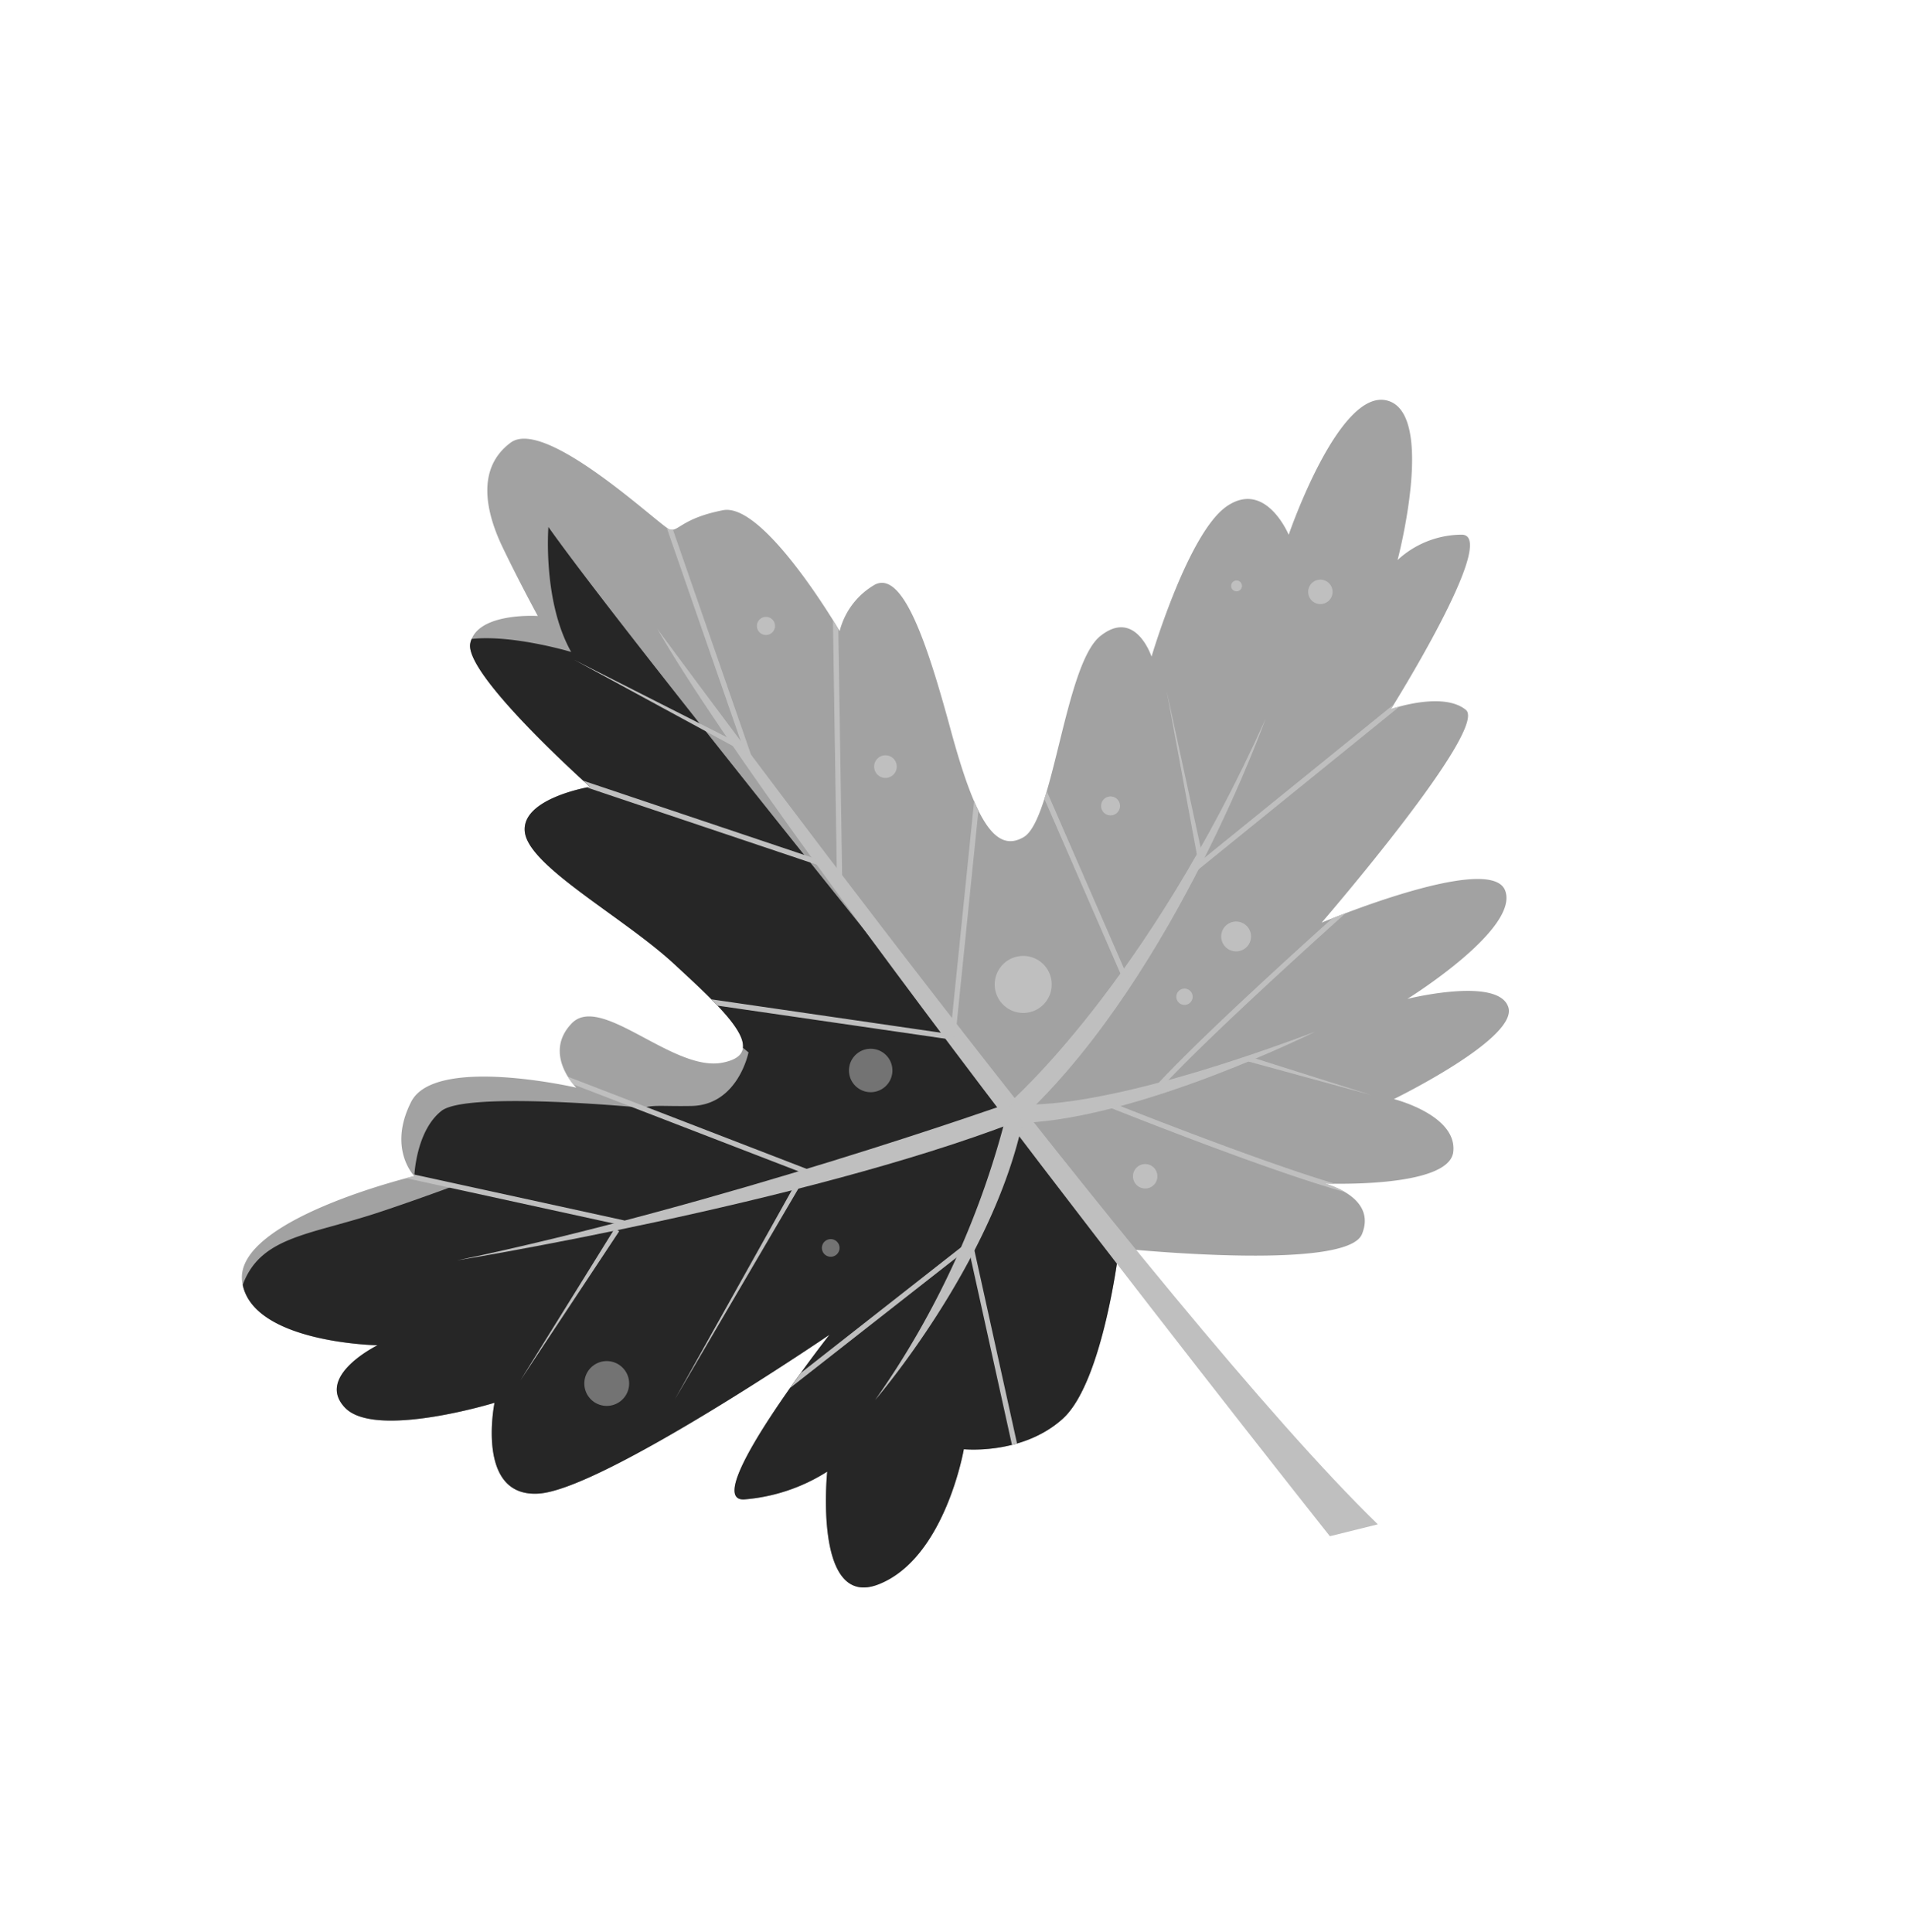 <svg xmlns="http://www.w3.org/2000/svg" xmlns:xlink="http://www.w3.org/1999/xlink" width="161.468" height="163.354" viewBox="0 0 161.468 163.354">
  <defs>
    <clipPath id="clip-path">
      <rect id="Rectangle_108" data-name="Rectangle 108" width="120.455" height="112.772" fill="none"/>
    </clipPath>
  </defs>
  <g id="Groupe_1289" data-name="Groupe 1289" transform="matrix(-0.574, 0.819, -0.819, -0.574, 161.468, 64.683)">
    <g id="Groupe_131" data-name="Groupe 131" transform="translate(0 0)" clip-path="url(#clip-path)">
      <path id="Tracé_1064" data-name="Tracé 1064" d="M120.41,64.469c.727-3.626-7.593-10.112-7.593-10.112s7.547-3.291,4.111-7.5S91.861,34.475,91.861,34.475s17.9.965,15.532-2.086a15.348,15.348,0,0,0-5.952-4.4s10.306-5.759,5.272-9.049-13.452.679-13.452.679-2.417-4.355-6.923-5.369S71.82,18.621,71.82,18.621s-.04-.069-.113-.207c-1.079-1.9-9.48-16.621-12.64-15.918-3.376.751-1.688,5.064-1.688,5.064S51.692-1.329,48.935.17c-2.689,1.467-.866,6.43-.777,6.667-.191-.1-10.223-5.632-11.9-3.472-1.694,2.179,4.309,7.4,4.309,7.4s-10.308-4.4-12.245-1.5S39.452,20.4,39.452,20.4s-21.532-2.176-21.726.341,3.584,5.224,3.584,5.224-17.228.873-15.534,3.53a8.03,8.03,0,0,0,4.889,3.243S-1.289,37.14.115,41.159,14.2,41.5,14.2,41.5s-2.707,4.261,1.019,5.664c3.663,1.384,13.758-1.978,14.068-2.082-.128.178-2.508,3.509,1.073,4.546,3.682,1.064,14.955-5.661,17.616-4.455s.919,4.5-3.916,10.308S35.4,66.465,37.715,67.72a6.333,6.333,0,0,0,4.935.193S37.378,79.382,39.943,81.85s3.68,2.032,3.919,2.755-1.777,14.058,1.7,15.219S51.6,98.155,53.205,95.3s3.045-5.762,3.045-5.762,2.434,4.006,4.8,3.461a1.5,1.5,0,0,0,.385-.122c2.463-1.109,4.109-15.242,4.109-15.242s4.208,4.309,6.336,2.273,1.069-10.932,1.841-16.643c.559-4.139,1.069-8.124,2.469-8.876.53-.293,1.188-.111,2.029.7,3.05,2.946,1.067,11.8,4.6,12.337s4.214-3.439,4.214-3.439,4.6,11.375,9,10.743,4.98-3.822,4.98-3.822,11.712,10.353,15.633,6.821a1.953,1.953,0,0,0,.218-.221l.006,0c3.453-3.668-2.357-12.266-2.357-12.266s5.178,2.857,5.9-.777" transform="translate(0 12.68)" fill="#a2a2a2"/>
      <path id="Tracé_1065" data-name="Tracé 1065" d="M64.934,51.127s5.81,8.6,2.357,12.266l-.006,0c-4.2,1.1-6.622-2.164-11.448-5.783C54.3,56.46,52.357,55.068,50.3,53.64l1.137,3.15s-3.194,2.08-5.831,1.282c-2.6-.788-9.8-13.466-9.985-13.8-.771-.629-1.045-1.291-2.477-3.26-2.324-3.192-6.481-1.353-6.481-1.353s-.015.215-.046.61c-1.4.752-1.91,4.738-2.471,8.876-.772,5.711.292,14.617-1.839,16.643s-6.336-2.273-6.336-2.273S14.32,77.649,11.857,78.759a1.48,1.48,0,0,1-.385.122c-2.312-2.645-3.926-7.521-3.926-7.521C5.422,75.81,0,79,0,79,4.1,67.532,18.57,16.828,22.133,4.3c.073.137.113.207.113.207S32.266-.89,36.765.128,43.689,5.5,43.689,5.5s8.416-3.97,13.451-.679-5.271,9.049-5.271,9.049a15.359,15.359,0,0,1,5.952,4.4c2.37,3.051-15.534,2.086-15.534,2.086S63.913,28.532,67.355,32.74s-4.112,7.5-4.112,7.5,8.321,6.486,7.593,10.112-5.9.777-5.9.777" transform="translate(49.574 26.801)" fill="#262626"/>
      <path id="Tracé_1066" data-name="Tracé 1066" d="M0,93.33S22.976,25.26,27.037,0l3.149,2.743S9.026,74.079,0,93.33" transform="translate(51.341 -0.001)" fill="#bfbfbf"/>
      <path id="Tracé_1067" data-name="Tracé 1067" d="M.009,5.093A73.206,73.206,0,0,1,26.429.227S11.35-1.29,0,3.518Z" transform="translate(67.74 40.6)" fill="#bfbfbf"/>
      <path id="Tracé_1068" data-name="Tracé 1068" d="M0,1.364s21.059,15,37.646,30.569c0,0-20.652-21.157-36.658-31.932Z" transform="translate(67.123 44.604)" fill="#bfbfbf"/>
      <path id="Tracé_1069" data-name="Tracé 1069" d="M0,3.67S21.847-2.356,38.923,1.035l.154,1.745S24.169-.978,0,3.67" transform="translate(28.047 43.187)" fill="#bfbfbf"/>
      <path id="Tracé_1070" data-name="Tracé 1070" d="M0,0S14.354,7.808,20.462,15.77l-1.008,1.357S16.84,11.539,0,0" transform="translate(47.315 28.238)" fill="#bfbfbf"/>
      <path id="Tracé_1071" data-name="Tracé 1071" d="M74.188,48.776l-.012-.445,15.134-.4Zm6.65,16.877c-.347-.292-.545-.466-.545-.466s-.015.076-.051.195L73.178,48.495l.411-.171ZM36.8,79.147l-2.216-15.5.44-.063ZM61.243,38.1l21.884-1.781L61.28,38.544Zm4.988,20.5a5.887,5.887,0,0,1-.267.768l-5.389-21.75L61,37.506ZM20.159,26.535,10.18,36.687l9.653-10.453ZM38.73,52.359l.426-.127,5.874,19.886c-.131-.124-.207-.2-.207-.2s-.032.28-.094.752Zm-3.163,9.649-12.4,17.171a1.14,1.14,0,0,0-.02-.292A.6.6,0,0,0,23,78.65l12.207-16.9ZM27.613,43.884l16.264-9.094.216.388L27.17,44.64q.243-.391.443-.757m8.548-42.8c.318.462.5.752.5.752A7.194,7.194,0,0,1,36.258,0c2.187,6.109,5.393,19.685,5.549,20.344l-.434.1C41.337,20.292,38.34,7.6,36.161,1.086M53.646,53.191,44.3,34.649l.4-.2,9.09,18.025c-.046.233-.091.473-.136.718m-22.1-39.87L28.26,2.865l3.7,10.306Zm43.618,15.56L57.591,23.552,69.57,10.493c.117.094.233.188.343.284L58.4,23.331,76.743,28.9c-.547,0-1.078-.008-1.581-.015m-53.313,33.5L38.74,50.155l.261.361L21.5,63.187c.154-.361.275-.633.349-.8m16.74-44.092c-4.42-.491-14.407-2.7-20.656-4.14-.28-.184-.624-.414-1.011-.676,6.111,1.419,17.114,3.864,21.717,4.375Zm-5.99,6.9L23.62,39.872c-.212.065-.428.136-.649.21l9.247-15.12Zm-11.235.687-.122.428L.111,20.269l.48-.028s-.238-.17-.591-.466Z" transform="translate(20.716 18.402)" fill="#bfbfbf"/>
      <path id="Tracé_1072" data-name="Tracé 1072" d="M3.691,2.493a1.894,1.894,0,1,0-2.4,1.2,1.894,1.894,0,0,0,2.4-1.2" transform="translate(104.144 58.311)" fill="#737373"/>
      <path id="Tracé_1073" data-name="Tracé 1073" d="M1.454.982a.746.746,0,1,0-.944.473A.745.745,0,0,0,1.454.982" transform="translate(85.04 50.533)" fill="#737373"/>
      <path id="Tracé_1074" data-name="Tracé 1074" d="M3.579,2.418A1.836,1.836,0,1,0,1.256,3.579,1.836,1.836,0,0,0,3.579,2.418" transform="translate(69.725 55.287)" fill="#737373"/>
      <path id="Tracé_1075" data-name="Tracé 1075" d="M4.7,3.172A2.41,2.41,0,1,0,1.649,4.7,2.412,2.412,0,0,0,4.7,3.172" transform="translate(55.795 48.327)" fill="#bfbfbf"/>
      <path id="Tracé_1076" data-name="Tracé 1076" d="M1.342.907a.689.689,0,1,0-.871.435A.689.689,0,0,0,1.342.907" transform="translate(50.547 38.291)" fill="#bfbfbf"/>
      <path id="Tracé_1077" data-name="Tracé 1077" d="M2.013,1.36a1.033,1.033,0,1,0-1.306.653A1.034,1.034,0,0,0,2.013,1.36" transform="translate(64.537 31.957)" fill="#bfbfbf"/>
      <path id="Tracé_1078" data-name="Tracé 1078" d="M2.46,1.662a1.262,1.262,0,1,0-1.6.8,1.263,1.263,0,0,0,1.6-.8" transform="translate(43.296 37.065)" fill="#bfbfbf"/>
      <path id="Tracé_1079" data-name="Tracé 1079" d="M2.013,1.36a1.033,1.033,0,1,0-1.306.653A1.034,1.034,0,0,0,2.013,1.36" transform="translate(15.582 48.185)" fill="#bfbfbf"/>
      <path id="Tracé_1080" data-name="Tracé 1080" d="M.895.6a.459.459,0,1,0-.581.29A.459.459,0,0,0,.895.6" transform="translate(19.809 54.854)" fill="#bfbfbf"/>
      <path id="Tracé_1081" data-name="Tracé 1081" d="M1.566,1.058A.8.8,0,1,0,.55,1.566a.8.8,0,0,0,1.016-.508" transform="translate(40.805 52.548)" fill="#bfbfbf"/>
      <path id="Tracé_1082" data-name="Tracé 1082" d="M1.864,1.258a.956.956,0,1,0-1.209.605.956.956,0,0,0,1.209-.605" transform="translate(48.855 69.889)" fill="#bfbfbf"/>
      <path id="Tracé_1083" data-name="Tracé 1083" d="M1.491,1.007a.765.765,0,1,0-.968.483.766.766,0,0,0,.968-.483" transform="translate(45.104 85.176)" fill="#bfbfbf"/>
    </g>
  </g>
</svg>
